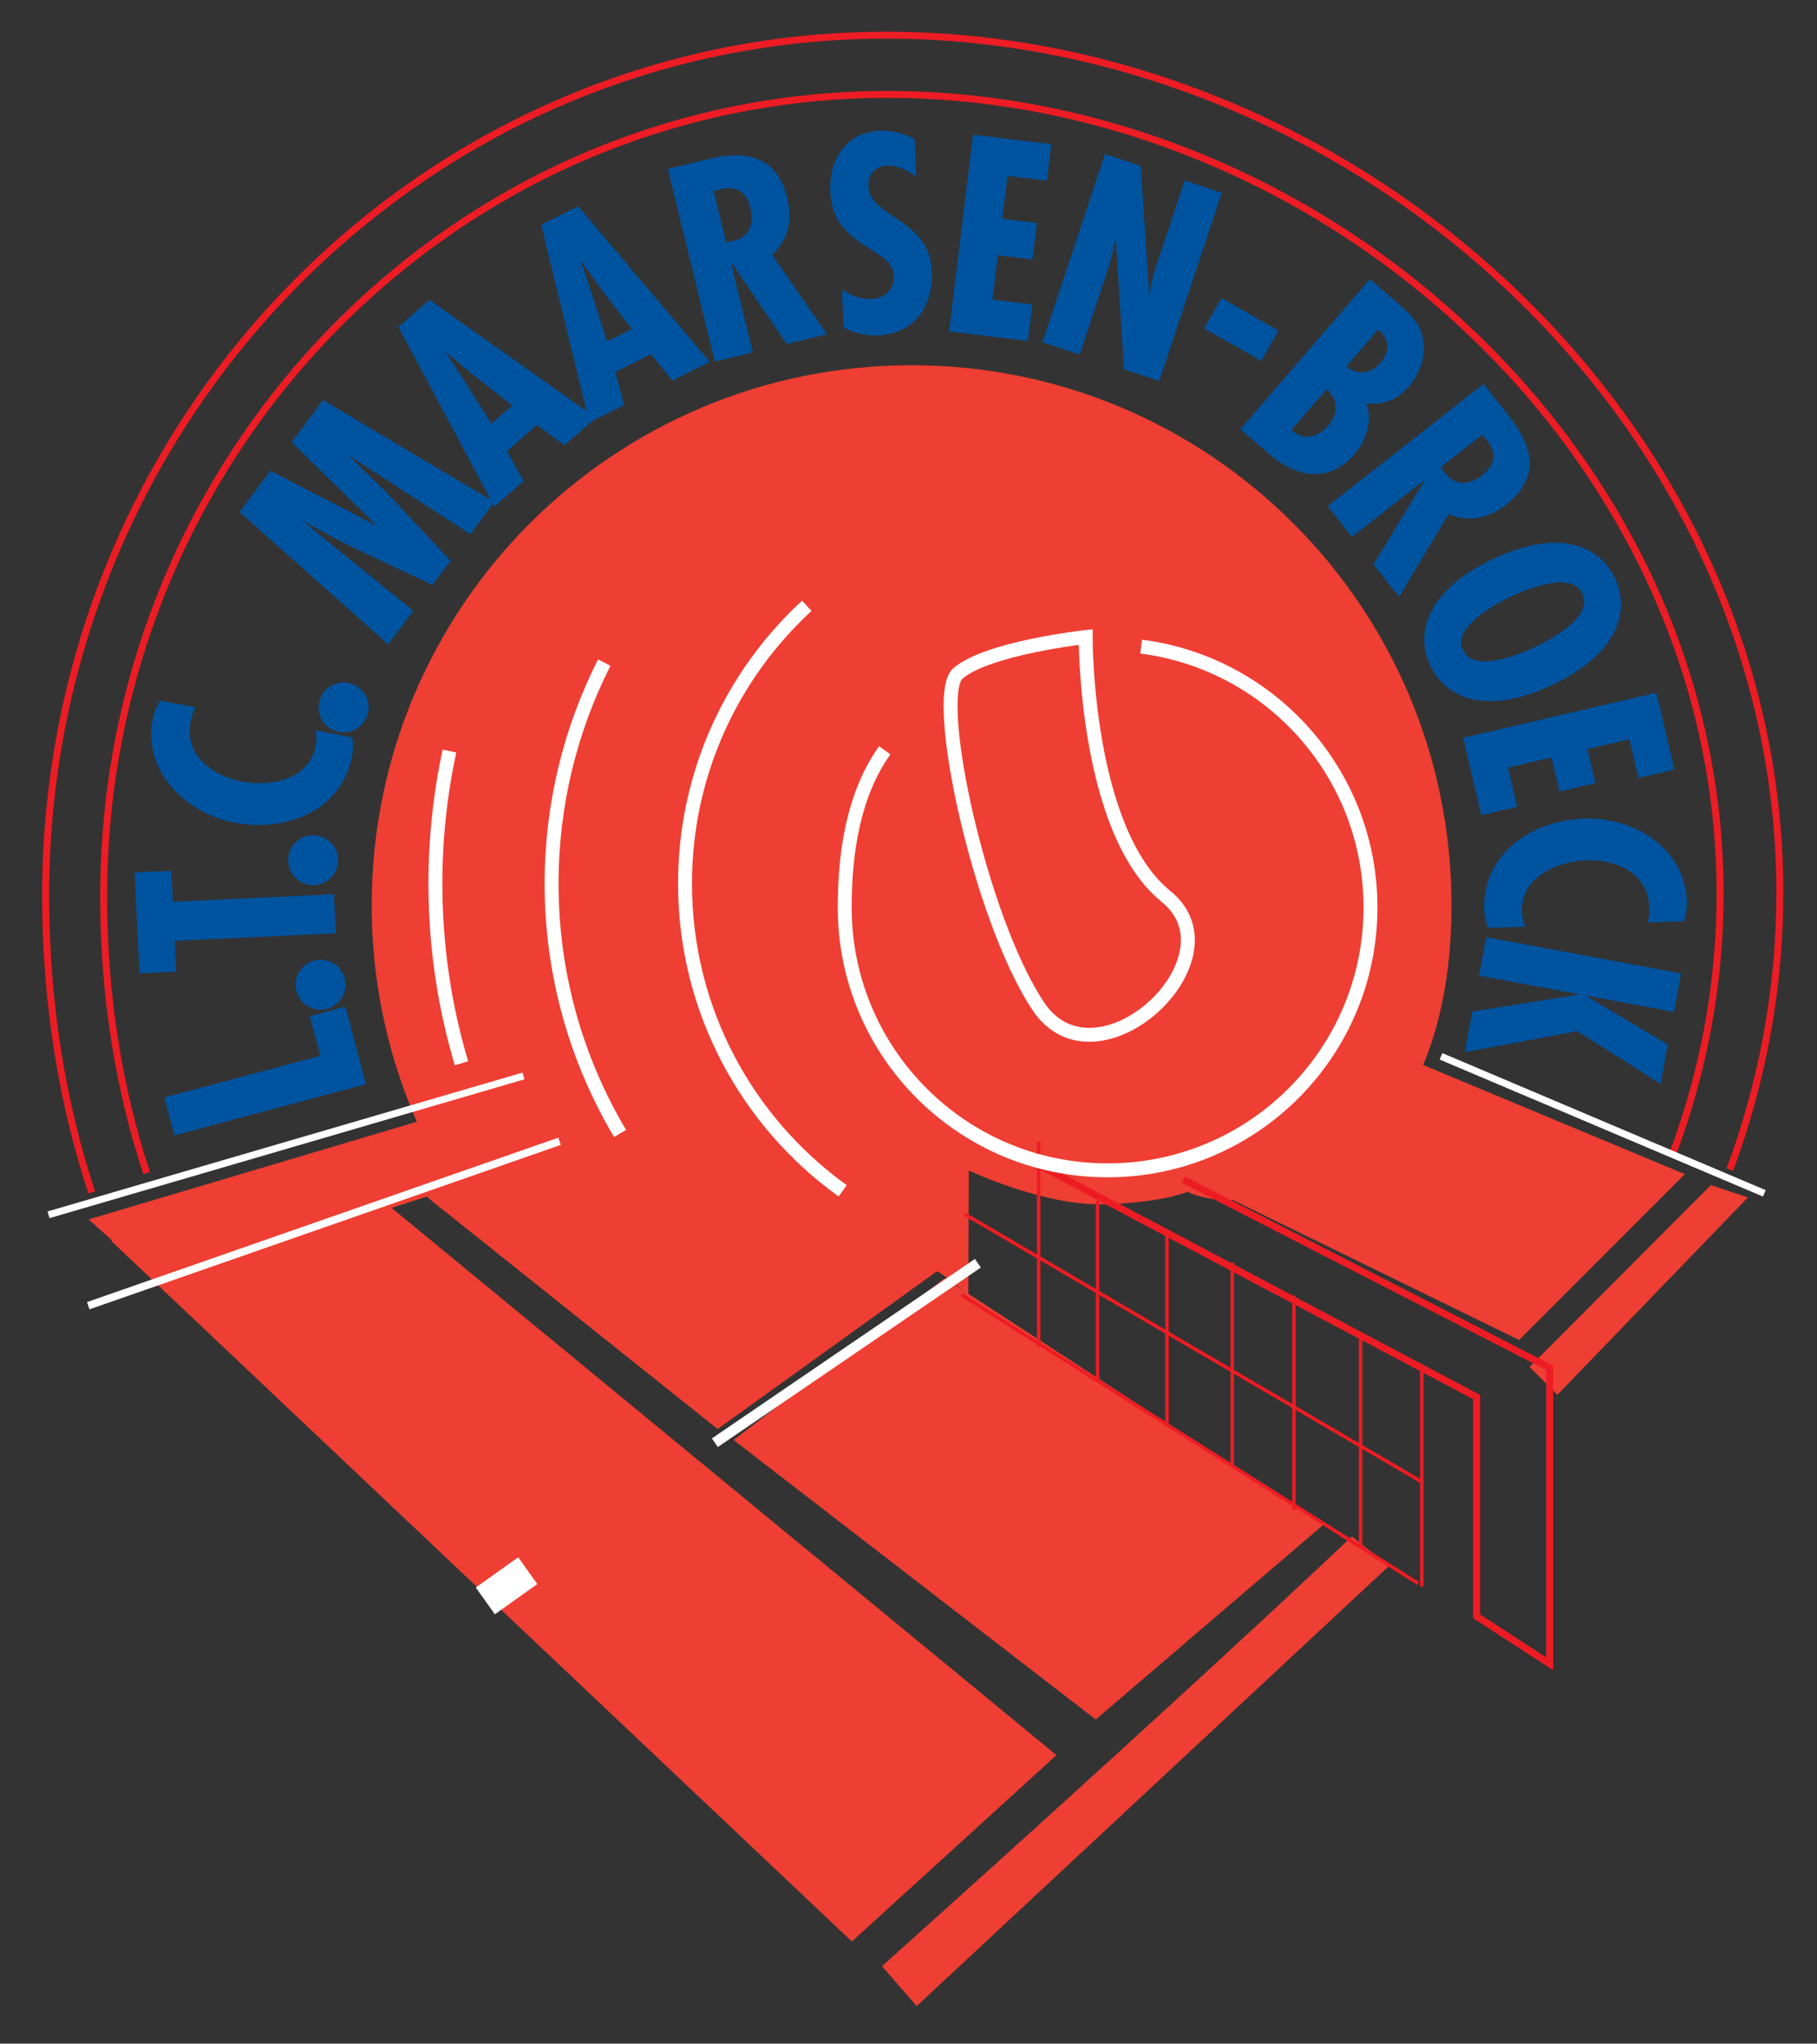 <?xml version="1.0" encoding="utf-8"?>
<!-- Generator: Adobe Illustrator 16.0.0, SVG Export Plug-In . SVG Version: 6.00 Build 0)  -->
<!DOCTYPE svg PUBLIC "-//W3C//DTD SVG 1.1//EN" "http://www.w3.org/Graphics/SVG/1.1/DTD/svg11.dtd">
<svg version="1.1" xmlns="http://www.w3.org/2000/svg" xmlns:xlink="http://www.w3.org/1999/xlink" x="0px" y="0px"
	 width="260.833px" height="293.333px" viewBox="0 0 260.833 293.333" enable-background="new 0 0 260.833 293.333"
	 xml:space="preserve">
<rect x="0" y="0" width="260.833" height="293.333" fill="#333333" stroke="none"/>
<g id="Laag_3">
	<path fill="#EF3E33" d="M63.311,167.952c0.576,1.025-4.192,1.16-3.569,2.154c0.502,0.805,2.36,2.36,2.36,2.36l40.909,32.648
		l31.468-22.618c0.086-0.067,0.877,0.495,1.773,1.175c1.27,0.965,2.75,2.168,2.75,2.168l0.066-17.832c0,0,10.751,5.048,19.208,4.851
		s11.925-1.716,12.194-1.77c12.747,5.373,30.131-8.513,34.288-19.371c2.348-6.131,3.605-13.34,3.605-21.79
		c0-42.802-34.7-77.503-77.503-77.503s-77.502,34.701-77.502,77.503C53.357,143.747,56.972,156.719,63.311,167.952z"/>
	<polygon fill="#EF3E33" points="105.304,206.688 135.592,183.48 189.941,218.882 157.292,246.81 	"/>
	<polygon fill="#EF3E33" points="218.065,192.331 241.863,168.533 202.725,152.209 177.877,171.68 173.683,170.63 	"/>
	<path fill="#EF3E33" d="M131.592,287.948l67.789-63.166l-5.311-4.251l0,0c-25.576,24.213-67.46,61.681-67.46,61.681
		L131.592,287.948z"/>
	<polygon fill="#EF3E33" points="223.572,200.198 250.911,171.876 245.6,170.106 219.568,196.21 	"/>
</g>
<g id="Laag_2">
	<path fill="none" stroke="#ED1C24" d="M248.323,167.877c4.625-12.481,7.177-25.845,7.177-39.729
		c0-68.202-61.566-123.101-128.233-123.101C60.598,5.047,6.552,60.34,6.552,128.542c0,15.323,2.331,29.606,6.62,42.622"/>
	<path fill="none" stroke="#ED1C24" d="M240.234,165.326c4.312-11.633,6.689-24.09,6.689-37.03
		c0-63.573-57.385-114.744-119.526-114.744c-62.14,0-112.517,51.537-112.517,115.109c0,14.282,2.171,27.596,6.169,39.727"/>
	<path fill="none" stroke="#ED1C24" d="M249.207,167.483"/>
	<path fill="none" stroke="#ED1C24" d="M13.719,169.057"/>
	<polygon fill="#EF3E33" points="47.94,166.566 15.948,178.104 122.284,278.672 151.655,251.924 	"/>
	<line fill="#FFFFFF" stroke="#ED1C24" stroke-width="0.5" x1="203.578" y1="227.273" x2="138.018" y2="185.841"/>
	<line fill="#FFFFFF" stroke="#ED1C24" stroke-width="0.5" x1="203.905" y1="212.588" x2="138.542" y2="174.303"/>
	<polyline fill="none" stroke="#ED1C24" points="148.639,166.959 211.968,200.525 211.968,231.993 222.458,238.813 222.458,196.331 
		169.88,169.32 	"/>
	<line fill="#FFFFFF" stroke="#ED1C24" stroke-width="0.5" x1="204.102" y1="196.854" x2="204.102" y2="227.732"/>
	<line fill="#FFFFFF" stroke="#ED1C24" stroke-width="0.5" x1="195.317" y1="191.217" x2="195.317" y2="222.029"/>
	<line fill="#FFFFFF" stroke="#ED1C24" stroke-width="0.5" x1="185.745" y1="185.971" x2="185.745" y2="216.719"/>
	<line fill="#FFFFFF" stroke="#ED1C24" stroke-width="0.5" x1="176.894" y1="181.251" x2="176.894" y2="210.622"/>
	<line fill="#FFFFFF" stroke="#ED1C24" stroke-width="0.5" x1="167.52" y1="176.531" x2="167.52" y2="204.525"/>
	<line fill="#FFFFFF" stroke="#ED1C24" stroke-width="0.5" x1="157.555" y1="172.336" x2="157.555" y2="198.034"/>
	<line fill="#FFFFFF" stroke="#ED1C24" stroke-width="0.5" x1="149.098" y1="163.943" x2="149.098" y2="193.314"/>
</g>
<g id="Laag_5">
	<line fill="#EF3E33" x1="76.458" y1="226.946" x2="71.345" y2="230.879"/>
	<line fill="#EF3E33" stroke="#FFFFFF" stroke-width="1.5" x1="140.378" y1="181.317" x2="102.617" y2="207.082"/>
	<polygon fill="#EF3E33" points="12.735,175.023 60.331,160.863 67.018,169.91 22.766,184.07 	"/>
	
		<rect x="68.985" y="225.373" transform="matrix(-0.815 0.58 -0.58 -0.815 264.069 371.039)" fill="#FFFFFF" width="7.474" height="4.72"/>
</g>
<g id="Laag_4">
	<path fill="#EF3E33" stroke="#FFFFFF" stroke-width="2" d="M40.467,254.547"/>
	<path fill="none" stroke="#FFFFFF" stroke-width="2" d="M127.004,107.694c-4.402,6.174-5.745,14.395-5.745,22.553
		c0,20.842,16.896,37.737,37.737,37.737c20.843,0,37.739-16.896,37.739-37.737c0-19.211-14.356-35.07-32.925-37.435"/>
	<line fill="none" stroke="#FFFFFF" x1="75.148" y1="154.438" x2="6.966" y2="174.367"/>
	<line fill="none" stroke="#FFFFFF" stroke-width="1.1" x1="80.326" y1="163.813" x2="12.669" y2="187.414"/>
	<path fill="none" stroke="#FFFFFF" stroke-width="2" d="M137.494,96.68c4.195-3.671,18.355-5.244,18.355-5.244
		s-0.12,27.799,11.54,37.238c11.014,8.915-9.966,28.321-18.357,15.734C140.641,131.821,133.77,99.939,137.494,96.68z"/>
	<path fill="none" stroke="#FFFFFF" stroke-width="2" d="M115.815,86.954c-10.748,9.91-17.481,24.111-17.481,39.884
		c0,18.162,8.927,34.238,22.633,44.083"/>
	<path fill="none" stroke="#FFFFFF" stroke-width="2" d="M86.743,95.105c-4.834,9.531-7.56,20.313-7.56,31.732
		c0,13.099,3.586,25.362,9.831,35.858"/>
	<path fill="none" stroke="#FFFFFF" stroke-width="2" d="M64.52,107.8c-1.321,6.137-2.016,12.506-2.016,19.038
		c0,8.959,1.308,17.613,3.743,25.78"/>
	<path fill="#00539F" d="M23.577,157.528l22.407-5.985l-1.521-5.693l5.109-1.364l2.973,11.131l-27.516,7.349L23.577,157.528z"/>
	<path fill="#00539F" d="M45.45,137.798c1.938-0.313,3.791,0.994,4.11,2.969c0.316,1.974-1.033,3.798-2.97,4.11
		s-3.792-0.994-4.11-2.97C42.162,139.932,43.512,138.109,45.45,137.798z"/>
	<path fill="#00539F" d="M19.323,125.233l5.278-0.249l0.209,4.447l23.143-1.089l0.264,5.616l-23.143,1.091l0.209,4.41l-5.278,0.249
		L19.323,125.233z"/>
	<path fill="#00539F" d="M45.125,119.888c1.96,0.096,3.505,1.756,3.408,3.755c-0.097,1.998-1.795,3.502-3.754,3.407
		c-1.96-0.095-3.505-1.756-3.408-3.754C41.469,121.298,43.167,119.794,45.125,119.888z"/>
	<path fill="#00539F" d="M28.058,101.525c-0.319,0.668-0.559,1.313-0.694,2.019c-0.931,4.855,3.076,7.814,7.375,8.638
		c4.151,0.796,9.672-0.336,10.596-5.155c0.135-0.706,0.086-1.444-0.001-2.191l5.226,1.002c0.178,0.879,0.163,1.761-0.007,2.65
		c-1.527,7.97-9.565,11.002-16.905,9.594c-6.931-1.328-13.168-7.29-11.725-14.814c0.184-0.965,0.547-1.856,1.059-2.718
		L28.058,101.525z"/>
	<path fill="#00539F" d="M50.542,98.169c1.846,0.667,2.833,2.708,2.154,4.588c-0.681,1.881-2.744,2.821-4.589,2.154
		c-1.845-0.667-2.833-2.709-2.153-4.589C46.633,98.441,48.696,97.502,50.542,98.169z"/>
	<path fill="#00539F" d="M38.813,67.558l15.109,7.835l0.046-0.06L41.86,63.476l4.513-6.051l24.592,14.626l-3.453,4.628
		L50.274,65.515l-0.044,0.06l5.084,4.924l9.354,9.992l-2.595,3.479l-12.567-5.938l-5.647-3.035l-0.422-0.316l-0.046,0.061
		l15.931,12.919l-3.611,4.84L34.391,73.488L38.813,67.558z"/>
	<path fill="#00539F" d="M61.649,43.032l23.899,16.933l-4.521,3.955l-3.955-2.915l-4.292,3.757l2.391,4.281l-4.207,3.682
		l-13.78-25.786L61.649,43.032z M67.433,53.43l-3.317-2.818l-0.057,0.051l2.38,3.638l4.09,6.509l2.984-2.612L67.433,53.43z"/>
	<path fill="#00539F" d="M82.975,29.598l18.917,22.338l-5.359,2.703l-3.104-3.805L88.34,53.4l1.25,4.74l-4.989,2.516l-6.917-28.391
		L82.975,29.598z M85.985,41.101l-2.511-3.552l-0.067,0.034l1.398,4.113l2.338,7.32l3.539-1.784L85.985,41.101z"/>
	<path fill="#00539F" d="M102.607,51.907l-6.733-27.659l5.502-1.34c3.485-0.848,9.811-2.001,11.65,5.556
		c0.742,3.045,0.166,5.945-2.183,8.11l7.87,11.413l-5.761,1.401l-7.913-11.596l-0.074,0.019l3.108,12.765L102.607,51.907z
		 M104.233,34.802l0.963-0.195c2.494-0.607,3.075-2.537,2.52-4.811c-0.482-1.98-1.829-3.362-4.543-2.546l-0.735,0.178
		L104.233,34.802z"/>
	<path fill="#00539F" d="M131.519,25.411c-1.174-0.931-2.604-1.699-4.15-1.633c-1.733,0.075-2.781,1.178-2.706,2.912
		c0.203,4.674,8.771,4.568,9.104,12.257c0.218,5.051-2.519,8.984-7.796,9.213c-1.583,0.068-3.565-0.336-4.886-1.225l-0.232-5.352
		c1.358,0.848,2.666,1.396,4.324,1.323c1.81-0.079,3.19-1.346,3.108-3.231c-0.095-2.185-1.865-2.939-3.497-4.003
		c-3.336-2.045-5.425-4.068-5.604-8.216c-0.195-4.485,2.237-8.48,7.062-8.689c1.81-0.079,3.451,0.341,5.037,1.179L131.519,25.411z"
		/>
	<path fill="#00539F" d="M150.917,20.695l-0.639,5.244l-5.656-0.689l-0.748,6.143L148.855,32l-0.638,5.242l-4.981-0.605
		l-0.776,6.366l5.729,0.699l-0.638,5.242l-11.311-1.378l3.439-28.24L150.917,20.695z"/>
	<path fill="#00539F" d="M163.744,23.809l1.245,18.514l0.096-0.048c0.107-1.396,0.464-2.83,0.928-4.227l4.037-12.143l5.338,1.774
		l-8.979,27.008l-5.051-1.678l-1.172-18.491l-0.095,0.048l-0.654,2.807l-0.333,1.122l-4.12,12.394l-5.338-1.774l8.979-27.008
		L163.744,23.809z"/>
	<path fill="#00539F" d="M183.529,47.46l-2.489,4.354l-8.188-4.682l2.491-4.354L183.529,47.46z"/>
	<path fill="#00539F" d="M178.045,61.605l18.609-21.542l4.172,3.603c1.656,1.432,3.036,2.723,3.445,5.021
		c0.441,2.377-0.441,4.958-1.996,6.758c-1.653,1.915-3.626,2.753-6.165,2.457c1.031,2.388-0.059,5.439-1.663,7.296
		c-3.677,4.258-8.374,3.342-12.26-0.014L178.045,61.605z M190.421,55.884l-5.035,5.828c1.641,1.565,3.726,1.172,5.281-0.627
		C192.124,59.399,192.156,57.282,190.421,55.884z M197.826,47.313l-4.542,5.256c1.6,1.381,3.48,1.111,4.888-0.518
		C199.529,50.479,199.529,48.633,197.826,47.313z"/>
	<path fill="#00539F" d="M190.595,72.653l22.374-17.56l3.494,4.451c2.212,2.82,5.874,8.098-0.238,12.895
		c-2.463,1.933-5.338,2.607-8.279,1.366l-7.126,11.875l-3.657-4.659l7.275-11.991l-0.046-0.059l-10.327,8.104L190.595,72.653z
		 M206.824,67.062l0.576,0.794c1.584,2.018,3.579,1.747,5.418,0.304c1.603-1.258,2.301-3.055,0.436-5.188l-0.465-0.593
		L206.824,67.062z"/>
	<path fill="#00539F" d="M222.852,98.307c-9.648,4.567-15.39,1.776-17.536-2.758c-2.145-4.535-0.663-10.744,8.987-15.31
		c9.648-4.565,15.39-1.776,17.537,2.758C233.984,87.532,232.501,93.742,222.852,98.307z M210.02,93.323
		c1.597,3.376,8.222,0.533,10.267-0.435c2.284-1.082,8.445-4.288,6.847-7.664c-1.597-3.374-7.982-0.646-10.268,0.437
		C214.822,86.628,208.422,89.949,210.02,93.323z"/>
	<path fill="#00539F" d="M240.356,110.458l-5.149,1.205l-1.298-5.555l-6.031,1.409l1.144,4.892l-5.149,1.203l-1.145-4.891
		l-6.252,1.46l1.315,5.628l-5.149,1.203l-2.597-11.108l27.733-6.481L240.356,110.458z"/>
	<path fill="#00539F" d="M236.547,132.406c0.165-0.724,0.253-1.408,0.229-2.124c-0.169-4.945-4.734-6.942-9.112-6.792
		c-4.227,0.146-9.362,2.475-9.193,7.381c0.024,0.718,0.238,1.427,0.488,2.137l-5.321,0.183c-0.369-0.819-0.55-1.681-0.581-2.587
		c-0.278-8.115,6.888-12.856,14.362-13.114c7.057-0.241,14.465,4.188,14.728,11.851c0.034,0.98-0.123,1.93-0.43,2.885
		L236.547,132.406z"/>
	<path fill="#00539F" d="M240.297,145.253l-12.509-2.331l-0.014,0.076l11.651,6.933l-1.051,5.641l-11.956-7.564l-16.155,3.02
		l1.086-5.827l15.2-2.431l0.014-0.074l-14.253-2.655l1.031-5.53l27.985,5.213L240.297,145.253z"/>
	<line fill="none" stroke="#FFFFFF" x1="206.855" y1="151.619" x2="253.271" y2="171.287"/>
</g>
</svg>
